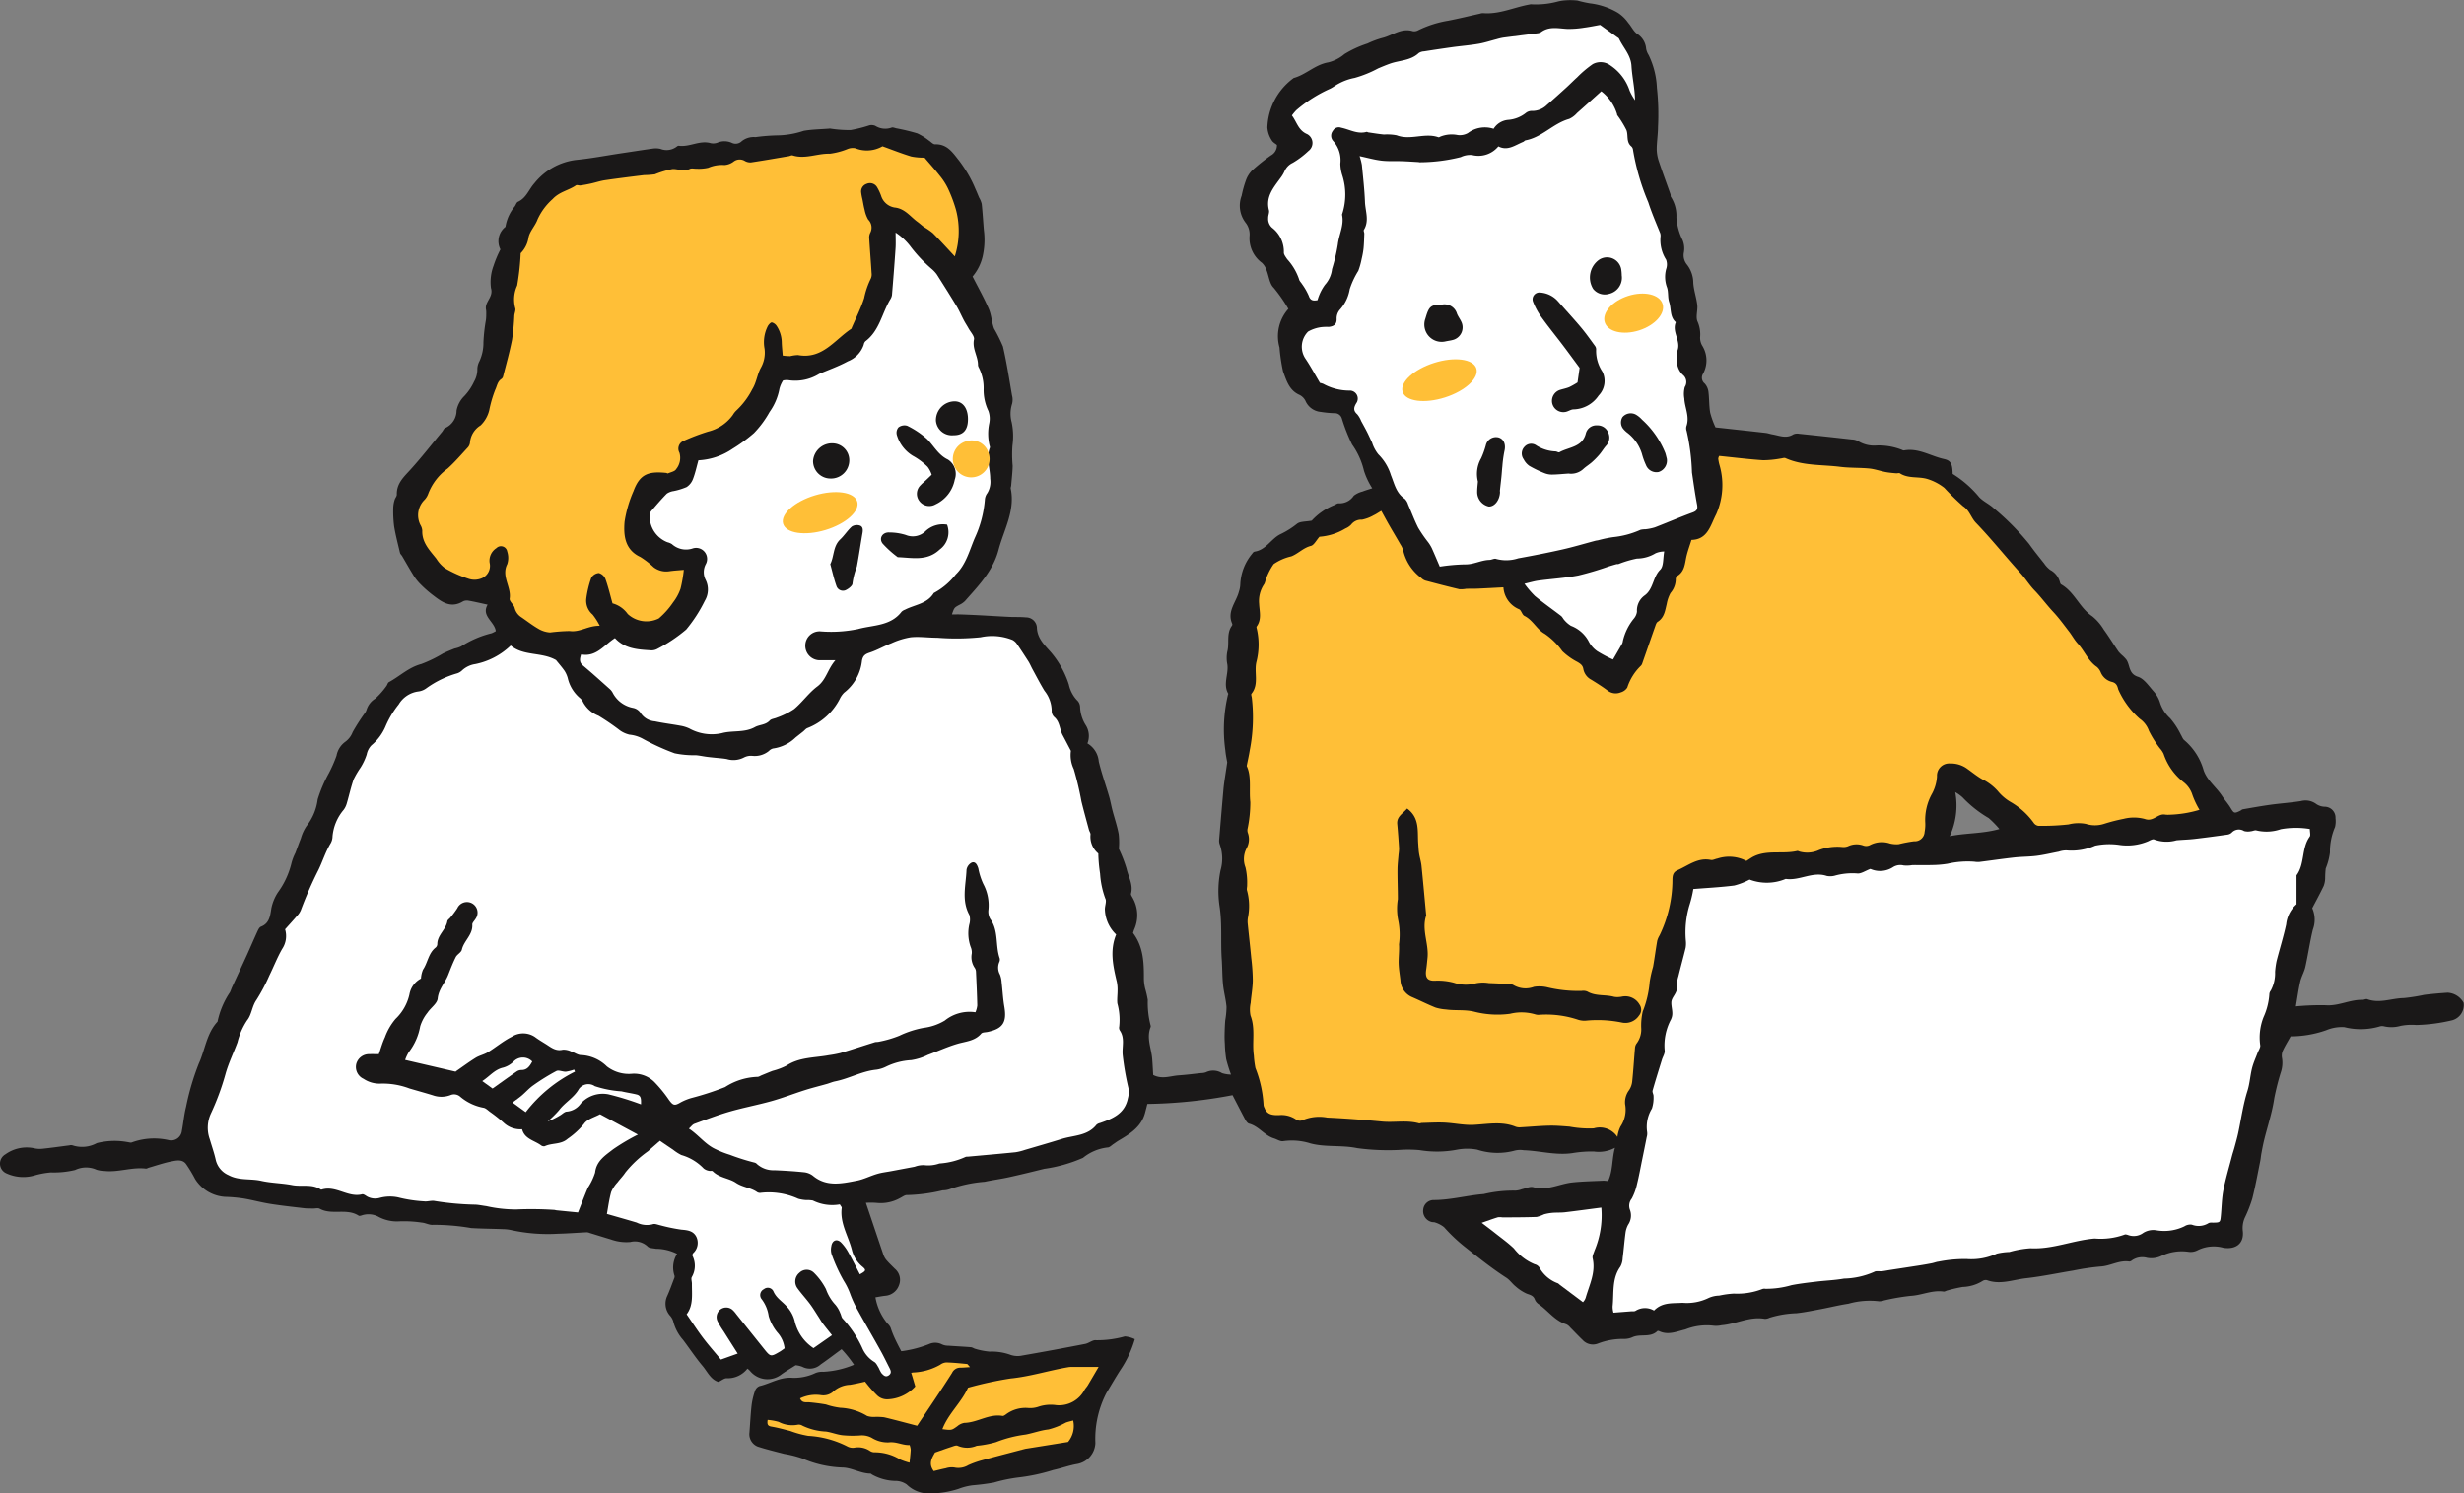 <svg xmlns="http://www.w3.org/2000/svg" xmlns:xlink="http://www.w3.org/1999/xlink" width="259" height="156.997" viewBox="0 0 259 156.997"><rect x="0" y="0" width="259" height="156.997" fill="#808080" stroke="none"/><defs><clipPath id="a"><rect width="259" height="156.996" fill="none"/></clipPath></defs><g clip-path="url(#a)"><path d="M240,356.1a11.532,11.532,0,0,1-1.559,3.3c-.5.783-.96,1.589-1.441,2.383a10.474,10.474,0,0,0-1.145,5.238,2.329,2.329,0,0,1-1.929,2.2c-.845.148-1.661.451-2.5.631a19.725,19.725,0,0,1-3.726.791,16.634,16.634,0,0,0-2.505.524c-.744.136-1.5.229-2.251.292a6.4,6.4,0,0,0-1.472.374,9.775,9.775,0,0,1-2.916.482,3.327,3.327,0,0,1-2.539-.949,2.083,2.083,0,0,0-1.258-.369,5.252,5.252,0,0,1-2.372-.663c-.06-.036-.118-.1-.176-.105-1.008-.009-1.912-.592-2.87-.638a11.462,11.462,0,0,1-4.3-.958,11.626,11.626,0,0,0-1.891-.478c-.93-.242-1.866-.468-2.781-.763a1.4,1.4,0,0,1-.873-1.494c.072-.958.117-1.918.225-2.871a7.162,7.162,0,0,1,.359-1.5.836.836,0,0,1,.475-.5c1.1-.259,2.059-.9,3.273-.878a5.213,5.213,0,0,0,2.618-.5,1.872,1.872,0,0,1,.8-.123,9.509,9.509,0,0,0,3.4-.812,7.051,7.051,0,0,1,.982-.264,6.633,6.633,0,0,0,1.082-.28,7.8,7.8,0,0,1,2.848-.819,12.056,12.056,0,0,0,2.788-.727,1.576,1.576,0,0,1,1.393.025,1.576,1.576,0,0,0,.672.135c.787.059,1.575.093,2.361.158.163.014.315.139.48.177a7.342,7.342,0,0,0,1.491.287,5.721,5.721,0,0,1,2.227.352,2.282,2.282,0,0,0,1.2.058q3.311-.574,6.61-1.219c.4-.077.8-.445,1.159-.389a10.691,10.691,0,0,0,3.016-.4,3.045,3.045,0,0,1,1.04.287" transform="translate(-120.716 -215.315)" fill="#1a1818"/><path d="M253.558,366.114a38.251,38.251,0,0,1,4.471-.971c2.066-.206,4.028-.841,6.055-1.185a1.853,1.853,0,0,1,.31-.027c.952,0,1.9,0,2.89,0-.351.6-.734,1.261-1.126,1.917-.1.175-.254.323-.356.5a3.025,3.025,0,0,1-2.965,1.6,4.071,4.071,0,0,0-1.825.148,2.665,2.665,0,0,1-1.123.152,3.431,3.431,0,0,0-2.334.662c-.109.08-.259.189-.37.169-1.427-.246-2.634.7-4.011.731a1.493,1.493,0,0,0-.729.344c-.608.434-.6.445-1.581.316.621-1.627,1.981-2.776,2.695-4.354" transform="translate(-151.807 -220.229)" fill="#ffbf37"/><path d="M225.3,369.393c-1.164-.3-2.312-.617-3.471-.89a6.131,6.131,0,0,0-1.015-.039,2.151,2.151,0,0,1-.772-.1,5.965,5.965,0,0,0-2.828-.862,7.5,7.5,0,0,1-1.506-.346c-.567-.1-1.143-.173-1.718-.226-.363-.033-.777.114-1-.415a3.807,3.807,0,0,1,2.163-.344,1.573,1.573,0,0,0,1.253-.307,2.8,2.8,0,0,1,1.845-.778,26.056,26.056,0,0,0,2.976-.71c1.195-.276,2.428-.383,3.641-.584a6.208,6.208,0,0,0,2.85-.813,1.174,1.174,0,0,1,.663-.242c.72.02,1.438.094,2.156.164.073.007.135.133.32.327-.424.026-.72.057-1.016.058a.946.946,0,0,0-.877.556c-1.166,1.844-2.4,3.646-3.665,5.548" transform="translate(-128.893 -219.508)" fill="#ffbf37"/><path d="M262.763,378.191a2.62,2.62,0,0,1-.538,2.255l-4.252.682c-.1.017-.206.028-.306.055-1.556.409-3.113.812-4.665,1.237a10.021,10.021,0,0,0-1.248.459,2.032,2.032,0,0,1-1.482.25,2.046,2.046,0,0,0-.909.086c-.433.083-.86.2-1.256.292-.6-.8-.161-1.417.131-1.948.62-.216,1.158-.413,1.7-.588.224-.072.529-.212.685-.124a2.537,2.537,0,0,0,2,0,10.936,10.936,0,0,0,2.018-.381,13.127,13.127,0,0,1,3.134-.8c.8-.154,1.567-.445,2.4-.538a7.656,7.656,0,0,0,1.806-.714c.229-.091.475-.139.775-.223" transform="translate(-149.959 -228.859)" fill="#ffbf37"/><path d="M204.3,378.026a6.014,6.014,0,0,1,1.163.208,3.07,3.07,0,0,0,2.006.3.707.707,0,0,1,.493.1,6.349,6.349,0,0,0,2.488.619c.574.088,1.128.315,1.7.383a10.885,10.885,0,0,0,1.851.027,2.164,2.164,0,0,1,1.264.259,3.166,3.166,0,0,0,1.766.469c.811-.1,1.454.318,2.2.278a2.1,2.1,0,0,1,.115.489c-.022.408-.071.815-.124,1.367a6.52,6.52,0,0,1-.985-.333,5.12,5.12,0,0,0-2.655-.759.874.874,0,0,1-.491-.123,2.214,2.214,0,0,0-1.675-.361,1.2,1.2,0,0,1-.7-.115,10.292,10.292,0,0,0-4.141-1.128,10.305,10.305,0,0,1-1.885-.51c-.661-.173-1.324-.352-2-.468-.374-.064-.456-.237-.386-.7" transform="translate(-123.615 -228.759)" fill="#ffbf37"/><path d="M258.957,105.412a2.046,2.046,0,0,0-1.675-1.053c-.821.055-1.642.124-2.458.227a19.467,19.467,0,0,1-2.14.338c-1.283.017-2.549.6-3.85.119-.141-.052-.338.07-.507.066-1.316-.033-2.512.668-3.857.568a27.179,27.179,0,0,0-3.145.118c.159-.92.27-1.767.461-2.6.122-.53.42-1.02.538-1.55.289-1.3.475-2.628.791-3.923a2.972,2.972,0,0,0-.067-2.248c.427-.819.838-1.567,1.205-2.336a2.46,2.46,0,0,0,.156-.807,9.025,9.025,0,0,1,.058-1.034,6.478,6.478,0,0,0,.443-1.673,6.6,6.6,0,0,1,.535-2.686,2.637,2.637,0,0,0,.048-.929,1.141,1.141,0,0,0-1.153-1.2,1.7,1.7,0,0,1-.832-.259,1.9,1.9,0,0,0-1.656-.334c-1.053.168-2.122.238-3.179.383-.977.135-1.949.312-2.921.48-.1.017-.177.107-.269.153-.634.309-.663.279-1.034-.33-.265-.435-.613-.819-.892-1.247-.6-.915-1.536-1.586-1.917-2.654a6.448,6.448,0,0,0-2.03-3.18c-.177-.135-.252-.4-.379-.6a8.05,8.05,0,0,0-1.124-1.716,3.689,3.689,0,0,1-1.076-1.7,3.208,3.208,0,0,0-.668-1.14c-.5-.561-.991-1.316-1.635-1.521-1.036-.329-.8-1.265-1.251-1.84a4.26,4.26,0,0,0-.359-.373,3.482,3.482,0,0,1-.436-.438c-.521-.764-1-1.554-1.543-2.3a5.326,5.326,0,0,0-1.206-1.4c-1.344-.891-1.865-2.557-3.28-3.358-.073-.042-.11-.175-.135-.272a2.061,2.061,0,0,0-1.016-1.254,2.829,2.829,0,0,1-.632-.673c-.533-.674-1.078-1.339-1.573-2.041a27,27,0,0,0-3.709-3.75c-.462-.442-1.092-.713-1.535-1.169a11.457,11.457,0,0,0-2.8-2.455c-.032-1.047-.174-1.4-.91-1.564-1.4-.305-2.674-1.183-4.2-.907a.336.336,0,0,1-.2-.05,6.631,6.631,0,0,0-2.717-.466,3.175,3.175,0,0,1-1.883-.443,1.4,1.4,0,0,0-.688-.191q-2.773-.314-5.548-.6a1.032,1.032,0,0,0-.607.065c-.743.472-1.467.126-2.2,0-.237-.04-.467-.127-.7-.154-1.744-.2-3.489-.386-5.276-.582a9.027,9.027,0,0,1-.559-1.544c-.128-.738-.092-1.5-.19-2.25a1.6,1.6,0,0,0-.392-.821.781.781,0,0,1-.165-1.028,2.924,2.924,0,0,0-.1-2.963,1.66,1.66,0,0,1-.212-.871,3.327,3.327,0,0,0-.29-1.691c-.18-.5.056-1.136-.009-1.7-.09-.781-.368-1.545-.419-2.325a3.124,3.124,0,0,0-.663-1.917,1.538,1.538,0,0,1-.33-1.253,2.338,2.338,0,0,0-.125-1.314,6.4,6.4,0,0,1-.655-2.379,3.718,3.718,0,0,0-.567-2.159c-.058-.068-.025-.2-.06-.3-.4-1.135-.822-2.263-1.2-3.4a4.22,4.22,0,0,1-.244-1.3c0-.789.133-1.577.136-2.366a25.368,25.368,0,0,0-.116-4.108,8.729,8.729,0,0,0-.871-3.461,1.812,1.812,0,0,1-.263-.673,2.024,2.024,0,0,0-.92-1.531c-.4-.267-.624-.8-.962-1.179a3.957,3.957,0,0,0-1.1-1.063,7.525,7.525,0,0,0-2.931-.983,12.566,12.566,0,0,1-1.3-.291,6.636,6.636,0,0,0-1.221-.026,4.579,4.579,0,0,0-.906.143A8.79,8.79,0,0,1,160.9.448a.454.454,0,0,0-.1.021c-1.647.285-3.2,1.061-4.931.909a1.057,1.057,0,0,0-.306.057c-1.114.248-2.223.521-3.342.738a11.325,11.325,0,0,0-3.125.992.873.873,0,0,1-.582.114c-1.224-.384-2.166.472-3.243.718a9.461,9.461,0,0,0-1.53.576,11.261,11.261,0,0,0-2.415,1.108,4.165,4.165,0,0,1-1.714.878c-1.367.232-2.328,1.28-3.615,1.637a.312.312,0,0,0-.085.059,6.7,6.7,0,0,0-2.694,5.149,2.813,2.813,0,0,0,.453,1.332c.115.226.4.366.553.5a1.2,1.2,0,0,1-.633,1.1,19.463,19.463,0,0,0-2,1.6,2.839,2.839,0,0,0-.64,1.052,11.313,11.313,0,0,0-.439,1.589,2.936,2.936,0,0,0,.426,2.843,2,2,0,0,1,.413,1.332,3.205,3.205,0,0,0,1.3,2.882,1.893,1.893,0,0,1,.466.738c.263.634.32,1.461.769,1.884a16.445,16.445,0,0,1,1.54,2.214,4.32,4.32,0,0,0-.932,4.056,18.424,18.424,0,0,0,.37,2.511c.349.932.634,1.994,1.722,2.47a1.4,1.4,0,0,1,.633.623,1.926,1.926,0,0,0,1.6,1.169,11.309,11.309,0,0,0,1.43.139.776.776,0,0,1,.794.541,18.565,18.565,0,0,0,1.08,2.747,7.865,7.865,0,0,1,1.248,2.762,7.782,7.782,0,0,0,.87,1.842c-.385.127-.71.218-1.022.342a2.48,2.48,0,0,0-.916.439,1.772,1.772,0,0,1-1.563.8c-.151-.018-.323.109-.48.183a6.451,6.451,0,0,0-2.379,1.639c-.635.121-1.215.069-1.546.331a8.835,8.835,0,0,1-1.719,1.082c-1,.474-1.527,1.665-2.738,1.842a.416.416,0,0,0-.236.194,5.4,5.4,0,0,0-1.269,3.2,2.723,2.723,0,0,1-.138.786c-.277,1.129-1.3,2.1-.708,3.414a.241.241,0,0,1-.039.2c-.6.823-.243,1.818-.479,2.712a3.389,3.389,0,0,0,0,1.341c.158,1.03-.486,2.082.1,3.095.011.019-.022.063-.032.1a15.763,15.763,0,0,0-.278,5.844c.043.5.153,1,.2,1.27-.116.772-.2,1.335-.285,1.9-.044.307-.086.616-.113.925q-.232,2.651-.451,5.3a1.152,1.152,0,0,0,.064.513,4.4,4.4,0,0,1,.081,2.705,10.816,10.816,0,0,0-.105,3.784c.291,1.862.1,3.717.231,5.569.062.888.047,1.782.135,2.667.079.785.3,1.557.367,2.343a8.856,8.856,0,0,1-.135,1.422c-.037.473-.056.948-.067,1.423-.007.34,0,.682.025,1.022a13.026,13.026,0,0,0,.143,1.622,15.382,15.382,0,0,0,.506,1.625,3.245,3.245,0,0,1-.947-.152,1.754,1.754,0,0,0-1.686-.091,1.576,1.576,0,0,1-.5.086c-.786.084-1.571.187-2.359.24-.876.059-1.758.447-2.686-.041-.034-.547-.059-1.129-.107-1.71-.09-1.1-.622-2.186-.167-3.319a.311.311,0,0,0-.006-.205,9.459,9.459,0,0,1-.29-2.656,11.032,11.032,0,0,0-.279-1.209,4.937,4.937,0,0,1-.13-.978c.009-1.7-.033-3.38-1.141-4.849.037-.111.07-.244.124-.368a3.687,3.687,0,0,0-.2-3.388c-.064-.118-.168-.271-.139-.376.257-.948-.274-1.76-.462-2.622a14.4,14.4,0,0,0-.81-2.087,8.1,8.1,0,0,0-.019-1.549c-.151-.837-.435-1.65-.651-2.477-.13-.5-.218-1.012-.362-1.508-.356-1.22-.787-2.421-1.083-3.655a2.439,2.439,0,0,0-1.191-1.9,2.114,2.114,0,0,0-.164-1.894,3.833,3.833,0,0,1-.607-1.943,1.03,1.03,0,0,0-.347-.726,3.5,3.5,0,0,1-.836-1.628,9.855,9.855,0,0,0-1.826-3.322c-.653-.767-1.511-1.489-1.532-2.7a1.143,1.143,0,0,0-1.141-1.033c-.584-.058-1.176-.027-1.763-.055-1.054-.05-2.107-.118-3.16-.173q-.974-.05-1.948-.084c-.3-.01-.607,0-.92,0,.244-.717.248-.711.768-1a2.143,2.143,0,0,0,.6-.406c1.428-1.624,2.943-3.151,3.533-5.377.564-2.129,1.767-4.112,1.28-6.448-.02-.095.038-.2.047-.306.057-.69.141-1.379.158-2.07a12.963,12.963,0,0,1-.024-2.131,7.166,7.166,0,0,0-.076-2.45,3.425,3.425,0,0,1,.032-1.929,1.732,1.732,0,0,0,0-.909c-.3-1.719-.56-3.447-.955-5.143a16.994,16.994,0,0,0-.934-1.879c-.251-.665-.271-1.422-.552-2.069-.5-1.161-1.129-2.27-1.706-3.406a5.046,5.046,0,0,0,1.119-2.412,7.888,7.888,0,0,0,.068-2.462c-.078-.92-.13-1.842-.227-2.759a2.6,2.6,0,0,0-.274-.667c-.132-.312-.257-.628-.4-.937a12.724,12.724,0,0,0-.575-1.205,14.36,14.36,0,0,0-1.123-1.737c-.655-.819-1.241-1.767-2.524-1.72-.218.008-.446-.267-.671-.41a6.157,6.157,0,0,0-1.21-.745,21.374,21.374,0,0,0-2.2-.529c-.167-.038-.37-.131-.5-.074A1.955,1.955,0,0,1,92,13.222a1.016,1.016,0,0,0-.609-.052,14.048,14.048,0,0,1-1.98.5,13.315,13.315,0,0,1-2.161-.16.659.659,0,0,0-.1.008c-.892.071-1.8.078-2.674.232a9.015,9.015,0,0,1-2.7.478,20.018,20.018,0,0,0-2.364.184,2.021,2.021,0,0,0-1.445.428.916.916,0,0,1-1.062.166A1.888,1.888,0,0,0,75.4,15a1.24,1.24,0,0,1-.706.045c-1.152-.329-2.205.432-3.337.277a.272.272,0,0,0-.193.068,1.759,1.759,0,0,1-1.75.258,2.245,2.245,0,0,0-.825-.025c-1.122.155-2.241.335-3.361.5-1.568.237-3.129.538-4.7.691a6.653,6.653,0,0,0-4.365,2.46c-.573.64-.84,1.542-1.718,1.937-.159.071-.224.337-.347.5a4.45,4.45,0,0,0-.967,2.134,1.906,1.906,0,0,0-.53,2.374,11.667,11.667,0,0,0-.732,1.747,4.873,4.873,0,0,0-.262,2.313c.29.954-.662,1.435-.526,2.235a1.7,1.7,0,0,1,.03.309c0,.272,0,.545-.034.815a17.935,17.935,0,0,0-.262,2.341,4.618,4.618,0,0,1-.422,2,1.814,1.814,0,0,0-.217.788,2.571,2.571,0,0,1-.345,1.352,5.669,5.669,0,0,1-1.02,1.512,2.882,2.882,0,0,0-.821,1.528A2.014,2.014,0,0,1,46.783,45c-.138.065-.207.27-.317.4-1.1,1.323-2.153,2.681-3.306,3.952-.707.779-1.48,1.463-1.45,2.635.005.187-.177.372-.23.569a3.118,3.118,0,0,0-.143.808,12.627,12.627,0,0,0,.09,1.958c.153.942.4,1.87.619,2.8.03.125.156.225.226.344.383.65.752,1.309,1.149,1.95a5.071,5.071,0,0,0,.674.892,12.463,12.463,0,0,0,1.3,1.173c.968.739,1.935,1.547,3.271.736a.935.935,0,0,1,.6-.071c.627.111,1.246.259,1.99.42-.7,1.193.731,1.77.858,2.782a3.5,3.5,0,0,1-.426.219,10.549,10.549,0,0,0-3.22,1.386,2.875,2.875,0,0,1-.684.224c-.408.161-.817.325-1.212.516a13.683,13.683,0,0,1-2.3,1.116c-1.316.348-2.255,1.284-3.393,1.9-.13.07-.165.3-.274.429a8.161,8.161,0,0,1-1.151,1.3,2.1,2.1,0,0,0-.926,1.188,1.505,1.505,0,0,1-.247.434,20.225,20.225,0,0,0-1.21,1.9,2.235,2.235,0,0,1-.79,1.03,2.316,2.316,0,0,0-.907,1.454,14.2,14.2,0,0,1-.817,1.859,14.425,14.425,0,0,0-1.165,2.733,5.681,5.681,0,0,1-1.167,2.8,4.451,4.451,0,0,0-.6,1.3c-.206.507-.385,1.025-.58,1.537a5.23,5.23,0,0,0-.405,1.057,8.661,8.661,0,0,1-1.42,3.073,4.786,4.786,0,0,0-.695,1.681c-.122.751-.186,1.585-1.1,1.936-.162.062-.279.306-.364.49-.361.783-.7,1.577-1.053,2.362-.527,1.159-1.067,2.312-1.6,3.468-.086.188-.148.387-.239.573a8.688,8.688,0,0,0-1.305,3.089c-1.158,1.24-1.3,2.947-1.969,4.41a26.512,26.512,0,0,0-1.339,4.547c-.21.822-.28,1.681-.44,2.517a1.128,1.128,0,0,1-1.4.975,6.841,6.841,0,0,0-3.853.243c-.137.056-.33-.022-.5-.039a7.525,7.525,0,0,0-3.181.115,3.221,3.221,0,0,1-2.578.228.613.613,0,0,0-.308.009c-.949.121-1.9.259-2.849.358a2.627,2.627,0,0,1-.922-.069,3.833,3.833,0,0,0-2.96.655,1.117,1.117,0,0,0,.139,2.011,4.22,4.22,0,0,0,2.942.2,8.749,8.749,0,0,1,1.71-.311,9.547,9.547,0,0,0,2.533-.255,2.684,2.684,0,0,1,2.268-.027,2.952,2.952,0,0,0,.818.128c1.467.162,2.892-.43,4.362-.246.092.012.194-.066.293-.095.791-.227,1.572-.5,2.375-.661.519-.1,1.147-.252,1.544.263a14.56,14.56,0,0,1,.959,1.59,4.011,4.011,0,0,0,3.129,1.872,15.794,15.794,0,0,1,1.942.17c.948.158,1.88.418,2.83.569,1.18.188,2.37.314,3.558.455.306.036.619.027.929.034.238.006.524-.081.707.02,1.283.706,2.827-.085,4.093.73.124.08.392-.07.6-.1a2.23,2.23,0,0,1,1.4.172,4.159,4.159,0,0,0,2.075.534,12.522,12.522,0,0,1,2.554.121c.406.031.817.28,1.2.236a23.017,23.017,0,0,1,4.011.341c1.125.066,2.254.069,3.38.114a4.417,4.417,0,0,1,.9.115,17.964,17.964,0,0,0,4.808.367c1.019-.023,2.037-.105,3.055-.154a.933.933,0,0,1,.3.071c.749.229,1.5.464,2.247.688a4.783,4.783,0,0,0,2.029.262,1.957,1.957,0,0,1,1.826.476c.175.188.574.175.873.239a4.964,4.964,0,0,1,2.219.534,2.667,2.667,0,0,0-.273,2.291.459.459,0,0,1-.04.3c-.233.611-.451,1.229-.719,1.824a1.9,1.9,0,0,0,.255,2.044,1.637,1.637,0,0,1,.36.592,4.684,4.684,0,0,0,1.049,2c.683.907,1.311,1.859,2.041,2.727.515.612.855,1.435,1.671,1.683.338-.155.63-.413.892-.386a2.629,2.629,0,0,0,2.157-1.013,2.054,2.054,0,0,1,.263.233,2.374,2.374,0,0,0,3.333.357c.474-.337.98-.631,1.471-.944a2.548,2.548,0,0,1,.7.163,1.7,1.7,0,0,0,1.935-.25c.709-.486,1.39-1.012,2.194-1.6a12.916,12.916,0,0,1,1.493,1.918,13.1,13.1,0,0,0,2.253,2.946,1.5,1.5,0,0,0,1.1.406,4.15,4.15,0,0,0,2.9-1.351c-.137-.464-.257-.892-.391-1.316-.539-1.707-1.665-3.148-2.2-4.857a1.257,1.257,0,0,0-.305-.414,5.872,5.872,0,0,1-1.292-2.784c.368-.06.689-.125,1.014-.162a1.667,1.667,0,0,0,1.473-1.141,1.517,1.517,0,0,0-.447-1.7c-.317-.319-.647-.629-.934-.973a1.97,1.97,0,0,1-.31-.628c-.594-1.745-1.178-3.494-1.8-5.33a7.733,7.733,0,0,1,1.177.01,4.128,4.128,0,0,0,2.4-.505c.25-.116.512-.34.751-.319a17.743,17.743,0,0,0,3.746-.5,2.18,2.18,0,0,0,.709-.114,14.28,14.28,0,0,1,3.706-.788c.84-.182,1.7-.291,2.536-.476,1.245-.274,2.483-.578,3.72-.885a15.362,15.362,0,0,0,4.076-1.155,4.99,4.99,0,0,1,2.6-1.09c.2,0,.409-.232.61-.363.172-.111.334-.24.51-.344,1.2-.713,2.4-1.431,2.8-2.916.086-.321.167-.642.247-.952a51.076,51.076,0,0,0,8.952-.923c.482.931.9,1.749,1.331,2.556.094.175.247.4.414.441,1.02.271,1.613,1.243,2.606,1.546.327.1.673.344.971.293a6.422,6.422,0,0,1,2.863.235c1.586.427,3.277.154,4.926.5a24.422,24.422,0,0,0,4.415.188,13.229,13.229,0,0,1,2.132.02,11.233,11.233,0,0,0,4.013-.061,5.75,5.75,0,0,1,2.035.009,6.939,6.939,0,0,0,3.986.094,2.367,2.367,0,0,1,.907-.032c1.716.06,3.4.562,5.145.3a12.235,12.235,0,0,1,2.244-.165,3.6,3.6,0,0,0,2.211-.392c-.333,1.172-.2,2.408-.724,3.5a4.358,4.358,0,0,0-.5-.042c-1.087.054-2.177.07-3.258.185-1.365.146-2.644.9-4.1.5-.359-.1-.807.134-1.213.218a2.169,2.169,0,0,1-.7.145,13.5,13.5,0,0,0-3.3.36c-1.737.139-3.447.618-5.213.629a1.105,1.105,0,0,0-1.146.989,1.179,1.179,0,0,0,.909,1.323c.1.026.218,0,.307.037a2.9,2.9,0,0,1,.969.5,17.5,17.5,0,0,0,2.084,1.989c1.457,1.155,2.9,2.32,4.466,3.328.362.233.618.624.96.9a4.584,4.584,0,0,0,1.178.772c.371.138.707.2.861.629a1.071,1.071,0,0,0,.392.473c.99.684,1.7,1.748,2.918,2.126a1.156,1.156,0,0,1,.4.324c.439.438.862.894,1.311,1.322a1.458,1.458,0,0,0,1.62.371,7.282,7.282,0,0,1,2.723-.481,2.123,2.123,0,0,0,.9-.184c.836-.383,1.882.092,2.624-.652.029-.029.138,0,.2.028.943.443,1.847.016,2.729-.191a6.067,6.067,0,0,1,3-.386,2.68,2.68,0,0,0,.823-.056c1.521-.121,2.935-.953,4.52-.672a1.021,1.021,0,0,0,.5-.114,10.652,10.652,0,0,1,2.838-.475c.853-.094,1.7-.27,2.542-.429.975-.184,1.941-.426,2.921-.573a8.219,8.219,0,0,1,3.222-.256,1.387,1.387,0,0,0,.507-.085,22.811,22.811,0,0,1,2.811-.484c1.17-.063,2.264-.629,3.459-.454.123.018.261-.082.395-.114a15.537,15.537,0,0,1,1.618-.369,4.205,4.205,0,0,0,2.063-.614.614.614,0,0,1,.484-.1c1.389.511,2.732-.046,4.08-.2,1.675-.186,3.332-.539,5-.812a25.509,25.509,0,0,1,2.853-.421c1.039-.05,1.961-.688,3.028-.524a.464.464,0,0,0,.282-.121,1.912,1.912,0,0,1,1.587-.269,2.439,2.439,0,0,0,1.506-.2,4.961,4.961,0,0,1,2.815-.44,1.563,1.563,0,0,0,.992-.159,3.805,3.805,0,0,1,2.729-.255c1.287.194,2.161-.452,2.024-1.742a2.686,2.686,0,0,1,.2-1.4,14.064,14.064,0,0,0,.793-2.019c.33-1.3.566-2.622.834-3.937.055-.271.073-.549.124-.821.088-.468.174-.938.288-1.4.362-1.469.852-2.918,1.066-4.407a26.5,26.5,0,0,1,.676-2.68,3.169,3.169,0,0,0,.145-1.512,1.325,1.325,0,0,1,.067-.78c.235-.518.541-1,.833-1.53a11.37,11.37,0,0,0,3.737-.644,4.239,4.239,0,0,1,1.908-.324,7.08,7.08,0,0,0,3.668-.06.873.873,0,0,1,.51-.026,3.5,3.5,0,0,0,1.738-.049,6.058,6.058,0,0,1,1.65-.091,18.07,18.07,0,0,0,3.776-.5,1.656,1.656,0,0,0,1.2-1.818M204.946,87.9a7.713,7.713,0,0,0,.579-4.624,3.953,3.953,0,0,1,.771.554A12.341,12.341,0,0,0,209.038,86a10.041,10.041,0,0,1,1.127,1.153c-1.795.5-3.481.4-5.219.751" transform="translate(0 0)" fill="#1a1818"/><path d="M81.387,215.172l-5.335-1.238a4.6,4.6,0,0,1,.383-.817,6.222,6.222,0,0,0,1.2-2.71,4.275,4.275,0,0,1,.766-1.439c.343-.515,1.018-.961,1.072-1.485.1-.994.772-1.641,1.1-2.475.251-.634.494-1.275.8-1.882.15-.295.574-.488.64-.78.214-.945,1.166-1.568,1.1-2.634-.013-.2.225-.407.345-.612a1.115,1.115,0,1,0-1.921-1.112,10.236,10.236,0,0,1-.718.965c-.105.136-.3.248-.327.392-.146.9-1.064,1.46-1.059,2.426a.505.505,0,0,1-.176.35c-.76.592-.824,1.58-1.325,2.321a2.828,2.828,0,0,0-.214.937,2.326,2.326,0,0,0-1.213,1.666,5.081,5.081,0,0,1-1.453,2.568,6.269,6.269,0,0,0-1.127,1.95c-.261.553-.421,1.153-.638,1.763-.386,0-.691-.012-.994,0a1.388,1.388,0,0,0-1.38,1.041,1.367,1.367,0,0,0,.771,1.551,3,3,0,0,0,1.768.506,7.885,7.885,0,0,1,3.048.506c.828.245,1.661.472,2.486.727a2.664,2.664,0,0,0,1.832-.026.974.974,0,0,1,1.04.18,5.261,5.261,0,0,0,2.405,1.144c.243.027.473.261.69.425a16.288,16.288,0,0,1,1.455,1.151,2.556,2.556,0,0,0,1.94.689c.265,1.033,1.281,1.167,1.985,1.685a.491.491,0,0,0,.39.1c.769-.368,1.7-.151,2.415-.785a8.325,8.325,0,0,0,1.713-1.565c.338-.511,1.149-.711,1.687-1.014l3.982,2.141a21.943,21.943,0,0,0-2.6,1.54c-.812.638-1.761,1.206-1.9,2.457a6.385,6.385,0,0,1-.747,1.569c-.35.813-.66,1.643-1.047,2.618-.638-.062-1.444-.141-2.249-.222-.1-.01-.2-.049-.307-.051a36.362,36.362,0,0,0-3.923-.041,14.252,14.252,0,0,1-3.151-.349c-.375-.048-.747-.129-1.123-.155a29.966,29.966,0,0,1-4.3-.385c-.353-.077-.751.082-1.117.037a14.3,14.3,0,0,1-2.739-.417,4.159,4.159,0,0,0-1.94.054,1.759,1.759,0,0,1-1.289-.131c-.179-.1-.4-.287-.556-.248-1.481.376-2.752-.953-4.232-.5-.032.01-.079.021-.1.006-.929-.632-2.015-.279-3.016-.474-1.075-.209-2.193-.207-3.26-.447-1.137-.255-2.348-.007-3.436-.6a2.329,2.329,0,0,1-1.341-1.592c-.163-.736-.418-1.453-.63-2.178a3.567,3.567,0,0,1,.1-2.668,26.793,26.793,0,0,0,1.542-4.155c.322-1.172.853-2.242,1.269-3.365a7.39,7.39,0,0,1,1.019-2.323c.48-.591.5-1.463.978-2.14a18.748,18.748,0,0,0,1.352-2.553c.457-.928.83-1.9,1.343-2.794a2.441,2.441,0,0,0,.315-2.074c.433-.484.852-.941,1.255-1.41a2.02,2.02,0,0,0,.4-.6,41.292,41.292,0,0,1,1.855-4.24c.445-.918.746-1.914,1.286-2.8a1.5,1.5,0,0,0,.19-.7,4.982,4.982,0,0,1,1.168-2.808,2.063,2.063,0,0,0,.321-.643c.252-.854.439-1.73.733-2.568a9.32,9.32,0,0,1,.727-1.234,6.132,6.132,0,0,0,.643-1.374,1.9,1.9,0,0,1,.5-.966,5.27,5.27,0,0,0,1.506-2.052,9.817,9.817,0,0,1,1.356-2.245,2.83,2.83,0,0,1,2.071-1.365,1.779,1.779,0,0,0,.857-.351,10.382,10.382,0,0,1,3.236-1.559,1.367,1.367,0,0,0,.523-.327,2.612,2.612,0,0,1,1.37-.641,7.5,7.5,0,0,0,3.72-1.951c1.362,1.138,3.249.665,4.762,1.532.279.347.614.726.9,1.136a2.826,2.826,0,0,1,.33.745,3.891,3.891,0,0,0,1.262,2.09,1.318,1.318,0,0,1,.37.484,3.144,3.144,0,0,0,1.6,1.394,24.832,24.832,0,0,1,2.1,1.422,2.83,2.83,0,0,0,1.165.57,3.663,3.663,0,0,1,1.446.458,24.165,24.165,0,0,0,3.3,1.5,9.961,9.961,0,0,0,2.234.2c.369.034.734.112,1.1.163.272.038.546.063.819.093.44.048.884.07,1.319.149a2.413,2.413,0,0,0,1.81-.166,1.591,1.591,0,0,1,.875-.171,2.356,2.356,0,0,0,1.745-.513.914.914,0,0,1,.442-.262,4.2,4.2,0,0,0,2.362-1.153l.8-.633c.156-.125.293-.314.47-.368a6.419,6.419,0,0,0,3.368-3.044,2.36,2.36,0,0,1,.466-.669,4.894,4.894,0,0,0,1.875-3.352c.1-.552.353-.707.833-.867.777-.259,1.5-.68,2.263-.978a7.987,7.987,0,0,1,2.037-.628c.918-.09,1.857.052,2.787.051a25.294,25.294,0,0,0,4.55-.05,5.738,5.738,0,0,1,3.352.282,1.3,1.3,0,0,1,.489.456c.41.591.8,1.2,1.186,1.8.164.261.281.552.429.824.413.756.808,1.525,1.256,2.26a3.421,3.421,0,0,1,.76,2.094.884.884,0,0,0,.258.658c.615.513.569,1.31.906,1.936.252.468.495.941.857,1.631a3.372,3.372,0,0,0,.3,1.911,32.581,32.581,0,0,1,.807,3.4c.244,1.005.524,2,.792,3,.045.165.176.329.162.483a2.3,2.3,0,0,0,.819,2,15.963,15.963,0,0,0,.187,2.111,9.189,9.189,0,0,0,.551,2.622c.167.3-.078.806-.043,1.21a3.791,3.791,0,0,0,1.18,2.571c-.7,1.712-.312,3.357.078,5.006a4.013,4.013,0,0,1,.07.894c0,.447-.065.9-.021,1.339a6.535,6.535,0,0,1,.195,2.449.548.548,0,0,0,.065.4c.559.814.216,1.717.3,2.577a29.12,29.12,0,0,0,.6,3.46,2.414,2.414,0,0,1-.051,1.087c-.327,1.629-1.6,2.144-2.936,2.607a.811.811,0,0,0-.368.18c-.935,1.181-2.385,1.1-3.639,1.488-1.286.4-2.582.772-3.874,1.151a5.681,5.681,0,0,1-1,.25c-1.678.169-3.358.313-5.038.466a.529.529,0,0,0-.205.021,7.846,7.846,0,0,1-2.756.695,3.5,3.5,0,0,1-1.6.175,2.584,2.584,0,0,0-1,.166l-2.415.454c-.509.1-1.029.152-1.523.3-.725.212-1.416.576-2.152.715-1.575.3-3.181.672-4.611-.526a1.84,1.84,0,0,0-.951-.365c-1.027-.106-2.06-.169-3.092-.212a2.591,2.591,0,0,1-1.81-.629.557.557,0,0,0-.257-.169,22.845,22.845,0,0,1-2.627-.829,9.79,9.79,0,0,1-1.479-.584c-1.1-.5-1.777-1.483-2.815-2.162.234-.208.379-.428.578-.5,1.227-.451,2.45-.923,3.7-1.285,1.455-.42,2.951-.7,4.41-1.108,1.192-.335,2.351-.787,3.533-1.162.749-.237,1.515-.424,2.272-.639.3-.084.582-.213.882-.273,1.476-.293,2.81-1.078,4.329-1.228a3.291,3.291,0,0,0,.985-.3,6.867,6.867,0,0,1,2.666-.7,5.957,5.957,0,0,0,1.763-.554c1.032-.381,2.038-.845,3.09-1.158.889-.265,1.849-.291,2.521-1.081.123-.145.443-.125.674-.175,1.615-.344,2.037-1.02,1.754-2.673-.145-.845-.184-1.707-.284-2.559a2.654,2.654,0,0,0-.174-.8,1.492,1.492,0,0,1-.073-1.3.62.62,0,0,0,.046-.407c-.472-1.347-.083-2.9-1-4.147a1.591,1.591,0,0,1-.193-.875,4.744,4.744,0,0,0-.522-2.775,6.9,6.9,0,0,1-.534-1.661c-.109-.336-.284-.749-.687-.608a1.03,1.03,0,0,0-.552.76c-.06,1.587-.552,3.2.3,4.75a1.8,1.8,0,0,1-.011,1.007,4.3,4.3,0,0,0,.146,2.347,1.425,1.425,0,0,1,.117.7,2,2,0,0,0,.3,1.487.782.782,0,0,1,.141.384c.058,1.2.113,2.4.139,3.594a2.662,2.662,0,0,1-.194.708,4.149,4.149,0,0,0-3.224.873,5.653,5.653,0,0,1-2.232.767,10.15,10.15,0,0,0-2.545.828,11.488,11.488,0,0,1-2.165.631c-.132.036-.282.009-.412.05-1.211.378-2.417.776-3.633,1.142a11.622,11.622,0,0,1-1.2.224c-1.506.282-3.093.195-4.458,1.1a7.114,7.114,0,0,1-1.45.543c-.382.144-.757.306-1.136.458-.159.064-.325.187-.478.175a6.689,6.689,0,0,0-3.386,1.073,31.1,31.1,0,0,1-3.521,1.145,5.635,5.635,0,0,0-1.132.457c-.654.385-.8.352-1.247-.259a13.89,13.89,0,0,0-1.561-1.908,3.043,3.043,0,0,0-2.276-.838,3.763,3.763,0,0,1-2.689-.771,4.107,4.107,0,0,0-2.688-1.187c-.347.009-.7-.263-1.053-.378a1.841,1.841,0,0,0-.886-.191c-.752.19-1.246-.25-1.792-.592-.377-.236-.763-.462-1.118-.729a2.214,2.214,0,0,0-2.463-.033c-.884.44-1.656,1.1-2.5,1.62-.4.247-.9.344-1.3.594-.749.467-1.461,1-2.09,1.43" transform="translate(-33.468 -102.507)" fill="#fff"/><path d="M383.937,163.955a3.925,3.925,0,0,0-3.043-.254c-.238.038-.488.19-.7.146-1.367-.278-2.367.584-3.488,1.071-.44.191-.541.5-.548.99a13.436,13.436,0,0,1-1.352,5.868,2.218,2.218,0,0,0-.248.567c-.158.91-.274,1.827-.436,2.736a12.609,12.609,0,0,0-.356,1.585,10.641,10.641,0,0,1-.729,3.112,6.533,6.533,0,0,0-.156,1.837,2.444,2.444,0,0,1-.5,1.54.917.917,0,0,0-.161.485c-.1,1.161-.169,2.325-.29,3.484a2.031,2.031,0,0,1-.338.935,2.122,2.122,0,0,0-.411,1.458,3.176,3.176,0,0,1-.487,2.368,3.438,3.438,0,0,0-.32,1.082,2.218,2.218,0,0,0-2.491-.9,11.251,11.251,0,0,1-2.551-.183c-.72-.053-1.443-.12-2.163-.1-.994.022-1.987.119-2.98.173a1.223,1.223,0,0,1-.512-.06c-1.447-.587-2.918-.279-4.4-.2-1.022.054-2.056-.186-3.088-.235-.787-.038-1.578.016-2.368.034-.1,0-.215.07-.3.045-1.281-.359-2.592-.068-3.885-.19-1.917-.179-3.838-.334-5.762-.419a4.47,4.47,0,0,0-2.64.294.741.741,0,0,1-.65-.1,2.694,2.694,0,0,0-1.769-.452c-.618.014-1.268-.01-1.536-.753a.881.881,0,0,1-.1-.289,12.371,12.371,0,0,0-.856-3.907,9.9,9.9,0,0,1-.168-1.323c-.2-1.386.183-2.813-.346-4.189a3.228,3.228,0,0,1,.011-1.331c.065-.788.214-1.573.226-2.361a21.559,21.559,0,0,0-.162-2.361c-.117-1.229-.258-2.456-.381-3.685a2.6,2.6,0,0,1,.021-.516,6.169,6.169,0,0,0-.081-2.877c-.066-.178.019-.407.006-.611a7.007,7.007,0,0,0-.174-1.844,2.415,2.415,0,0,1,.109-1.985,1.948,1.948,0,0,0,.149-1.612.86.86,0,0,1-.049-.406,13.38,13.38,0,0,0,.3-2.852c-.145-1.321.148-2.7-.38-3.8.126-.644.243-1.138.319-1.638a17.983,17.983,0,0,0,.217-5.56c-.022-.136-.094-.327-.032-.4.826-1.02.237-2.262.529-3.389a7.353,7.353,0,0,0,.043-3.375c-.022-.1-.074-.239-.029-.3.552-.755.292-1.587.258-2.4a3.119,3.119,0,0,1,.531-2.048,1,1,0,0,0,.084-.189,6.391,6.391,0,0,1,.918-1.928,5.337,5.337,0,0,1,1.854-.811c.726-.285,1.261-.9,2.059-1.1.33-.084.556-.577.9-.961a6.087,6.087,0,0,0,2.73-.871,1.786,1.786,0,0,0,.595-.4,1.343,1.343,0,0,1,1.151-.524,4.089,4.089,0,0,0,1.23-.469c.238-.107.456-.263.791-.46.306.557.561,1.034.829,1.5.391.684.8,1.359,1.188,2.043a2.063,2.063,0,0,1,.293.653,5,5,0,0,0,1.885,2.852,1.13,1.13,0,0,0,.432.282c1.189.318,2.379.628,3.576.911a2.951,2.951,0,0,0,.716-.045c.4-.013.8,0,1.2-.017.89-.039,1.779-.09,2.72-.139a2.674,2.674,0,0,0,1.637,2.3c.241.09.32.578.564.7.9.444,1.319,1.439,2.132,1.88a7.37,7.37,0,0,1,1.861,1.832,6.8,6.8,0,0,0,1.584,1.132c.317.189.567.357.624.752a1.6,1.6,0,0,0,.847,1.121c.581.364,1.168.727,1.713,1.142a1.379,1.379,0,0,0,1.37.18,1.2,1.2,0,0,0,.688-.507,5.57,5.57,0,0,1,1.407-2.268.609.609,0,0,0,.165-.261c.452-1.286.894-2.575,1.348-3.86.066-.185.131-.425.275-.517.7-.449.78-1.181.952-1.886a3.737,3.737,0,0,1,.4-1.145,2.25,2.25,0,0,0,.548-1.414.452.452,0,0,1,.139-.361c.843-.5.813-1.378,1.009-2.169.132-.531.321-1.047.505-1.636,1.711-.035,1.992-1.53,2.593-2.689a7.559,7.559,0,0,0,.334-5.248,4.9,4.9,0,0,1-.115-.6.81.81,0,0,1,.1-.291c1.549.158,3.082.349,4.62.453a10.867,10.867,0,0,0,1.843-.181c.169-.018.37-.1.5-.042,1.839.828,3.835.672,5.763.916,1.006.128,2.034.079,3.046.176.577.056,1.138.261,1.711.372.367.071.743.1,1.116.133.135.013.308-.056.4.006.9.58,1.97.3,2.909.6a5.447,5.447,0,0,1,1.763.929,26.649,26.649,0,0,0,1.959,1.919c.7.454.837,1.21,1.36,1.753,1.624,1.687,3.089,3.527,4.664,5.263.534.589.958,1.285,1.479,1.823.706.73,1.3,1.549,1.988,2.285.6.641,1.119,1.362,1.658,2.06.315.407.559.875.905,1.251.721.783,1.1,1.844,2.021,2.466a1.488,1.488,0,0,1,.41.582,1.709,1.709,0,0,0,1.142.984c.442.1.591.361.685.785A8.943,8.943,0,0,0,425.27,149a2.6,2.6,0,0,1,.975,1.277,11.445,11.445,0,0,0,1.142,1.826,2.426,2.426,0,0,1,.4.594,6.3,6.3,0,0,0,2.123,2.993,2.707,2.707,0,0,1,.909,1.337,8.974,8.974,0,0,0,.738,1.552,12.171,12.171,0,0,1-3.188.515,2.237,2.237,0,0,1-.415-.013c-.766-.151-1.237.79-2.141.46a4.383,4.383,0,0,0-2.225-.017,18.351,18.351,0,0,0-2.071.531,3.126,3.126,0,0,1-1.9,0,4.156,4.156,0,0,0-1.826.059,24.647,24.647,0,0,1-3.18.144.731.731,0,0,1-.483-.316,7.707,7.707,0,0,0-2.445-2.2,4.99,4.99,0,0,1-1.325-1.138,5.353,5.353,0,0,0-1.637-1.241c-.538-.307-1.023-.706-1.531-1.066a2.892,2.892,0,0,0-1.843-.591,1.283,1.283,0,0,0-1.383,1.359,4.414,4.414,0,0,1-.585,1.935,5.655,5.655,0,0,0-.651,2.886,4.086,4.086,0,0,1-.066,1.019,1.031,1.031,0,0,1-1.112.979,14.452,14.452,0,0,0-1.616.306,2.9,2.9,0,0,1-.916-.073,2.682,2.682,0,0,0-2.111.174.871.871,0,0,1-.677.041,2.1,2.1,0,0,0-1.614.073,1.293,1.293,0,0,1-.6.081,5.5,5.5,0,0,0-2.429.311,2.974,2.974,0,0,1-2.112.158.387.387,0,0,0-.2-.053c-1.493.355-3.091-.127-4.54.56-.247.117-.471.283-.792.479" transform="translate(-200.361 -73.444)" fill="#ffbf37"/><path d="M502.555,220.5c0,.349.1.661-.016.818-.883,1.217-.494,2.857-1.385,4.06v3.046a3.236,3.236,0,0,0-1.087,2.114c-.281,1.3-.684,2.575-1.013,3.866a9.177,9.177,0,0,0-.154,1.116,3.855,3.855,0,0,1-.455,1.98.638.638,0,0,0-.148.382,6.908,6.908,0,0,1-.606,2.4,5.837,5.837,0,0,0-.356,2.936c.06.237-.169.55-.273.826-.165.441-.36.871-.5,1.32-.274.878-.289,1.8-.573,2.7-.455,1.435-.652,2.951-.971,4.43-.108.5-.25.993-.383,1.488-.081.3-.184.594-.262.894-.311,1.2-.668,2.386-.906,3.6-.171.874-.178,1.78-.264,2.671-.071.737-.075.735-.867.745a.911.911,0,0,0-.408.038,1.961,1.961,0,0,1-1.769.177,1.135,1.135,0,0,0-.788.171,4.875,4.875,0,0,1-2.92.421,1.991,1.991,0,0,0-1.391.26,1.7,1.7,0,0,1-1.581.242c-.127-.046-.305-.1-.4-.052a7.386,7.386,0,0,1-3.137.411c-2.28.181-4.422,1.152-6.748,1.025a10.586,10.586,0,0,0-2.225.391,6.57,6.57,0,0,0-1.317.175,6.387,6.387,0,0,1-3.15.569,13.988,13.988,0,0,0-2.98.272c-.237.027-.466.124-.7.17q-.648.126-1.3.228c-1.047.164-2.1.322-3.143.483-.268.041-.535.1-.8.127s-.612-.062-.817.066a8.29,8.29,0,0,1-3.173.707c-.941.171-1.908.2-2.86.314-.887.107-1.778.207-2.654.378a9.547,9.547,0,0,1-2.746.382.647.647,0,0,0-.309.018,7.292,7.292,0,0,1-3.012.486,9.853,9.853,0,0,0-1.53.211,2.913,2.913,0,0,0-1.1.241,5.242,5.242,0,0,1-2.769.517c-1.02.073-2.111-.092-2.989.814a1.87,1.87,0,0,0-1.939.024c-.126.082-.331.044-.5.057l-1.826.142a2.357,2.357,0,0,1-.088-.654c.152-1.414-.1-2.906.815-4.183a2,2,0,0,0,.241-.892c.113-.887.182-1.78.3-2.667a2.44,2.44,0,0,1,.28-.859,1.713,1.713,0,0,0,.177-1.586,1.191,1.191,0,0,1,.2-1.153,5.892,5.892,0,0,0,.552-1.52c.208-.832.359-1.678.531-2.519.166-.81.331-1.62.49-2.432a1.278,1.278,0,0,0,.045-.513,3.676,3.676,0,0,1,.5-2.477,3.634,3.634,0,0,0,.171-1.291c.011-.2-.146-.426-.1-.6.306-1.087.648-2.163.98-3.243.1-.325.328-.662.291-.969a5.815,5.815,0,0,1,.665-3.275c.015-.031.025-.065.038-.1.244-.581-.033-1.162,0-1.721.03-.534.654-.94.585-1.607a3.361,3.361,0,0,1,.153-1.1c.243-1,.52-1.988.761-2.986a2.823,2.823,0,0,0,.027-.72,9.893,9.893,0,0,1,.4-3.849,11.882,11.882,0,0,0,.383-1.621c1.518-.122,2.922-.192,4.312-.37a7.3,7.3,0,0,0,1.6-.623,5.127,5.127,0,0,0,3.8-.071c1.458.214,2.825-.813,4.313-.312a1.893,1.893,0,0,0,.823-.023,6.877,6.877,0,0,1,2.34-.243c.408.075.9-.284,1.422-.473a2.508,2.508,0,0,0,2.4-.2,1.438,1.438,0,0,1,1.084-.165,3.367,3.367,0,0,0,.919-.034c.691-.008,1.382.015,2.073-.007a10.805,10.805,0,0,0,1.639-.137,9.385,9.385,0,0,1,2.834-.213,2.165,2.165,0,0,0,.516.023c1.223-.152,2.441-.333,3.665-.469.78-.086,1.572-.073,2.349-.173s1.552-.288,2.327-.436a2.387,2.387,0,0,1,.813-.133,6.125,6.125,0,0,0,3.01-.5,7.347,7.347,0,0,1,2.647-.062,5.644,5.644,0,0,0,2.907-.394c.21-.1.511-.27.653-.192a3.739,3.739,0,0,0,2.336.085c.616-.06,1.238-.069,1.853-.14,1.161-.134,2.319-.291,3.476-.454a.851.851,0,0,0,.467-.2,1.028,1.028,0,0,1,1.314-.179,1.575,1.575,0,0,0,.706.021c.2-.013.44-.147.605-.083a4.607,4.607,0,0,0,2.552-.133,8.978,8.978,0,0,1,3.046-.02" transform="translate(-259.759 -133.36)" fill="#fff"/><path d="M139.215,83.516a14.259,14.259,0,0,1-.345,1.968,5.11,5.11,0,0,1-.783,1.44,8.412,8.412,0,0,1-1.5,1.684,2.9,2.9,0,0,1-3.267-.468,2.886,2.886,0,0,0-1.6-1.118c-.233-.834-.435-1.7-.735-2.541a1.072,1.072,0,0,0-.691-.647,1.006,1.006,0,0,0-.806.51,10.592,10.592,0,0,0-.523,2.18,1.911,1.911,0,0,0,.662,1.673,6.792,6.792,0,0,1,.754,1.185c-1.234-.029-2.069.706-3.171.55a18.675,18.675,0,0,0-2.052.151,2.742,2.742,0,0,1-1.235-.391c-.624-.358-1.194-.808-1.79-1.215a1.607,1.607,0,0,1-.7-.982c-.09-.351-.567-.685-.522-.973.19-1.23-.906-2.342-.255-3.619a2.11,2.11,0,0,0,0-1.316.668.668,0,0,0-1.136-.372,1.57,1.57,0,0,0-.719,1.523,1.423,1.423,0,0,1-.754,1.617,1.966,1.966,0,0,1-1.487.073,12.86,12.86,0,0,1-2.45-1.1,3.651,3.651,0,0,1-.9-.988c-.695-.886-1.534-1.7-1.486-2.967a1.308,1.308,0,0,0-.191-.586,2.275,2.275,0,0,1,.435-2.657,1.822,1.822,0,0,0,.377-.614,5.816,5.816,0,0,1,2.039-2.661c.743-.667,1.4-1.431,2.078-2.168a.938.938,0,0,0,.276-.545,2.347,2.347,0,0,1,1.116-1.829,3.311,3.311,0,0,0,.911-1.594,12.4,12.4,0,0,1,.631-2.156c.189-.393.227-.847.633-1.12a.466.466,0,0,0,.184-.246c.328-1.295.692-2.583.95-3.892a25.054,25.054,0,0,0,.237-2.533c.025-.274.18-.592.088-.811a3.491,3.491,0,0,1,.21-2.347,26.351,26.351,0,0,0,.37-3.4,2.936,2.936,0,0,0,.823-1.639c.125-.673.713-1.246.951-1.915a6.377,6.377,0,0,1,1.588-2.143c.714-.774,1.674-.9,2.446-1.436.108-.075.327.029.489.006.364-.052.727-.121,1.087-.2.5-.111.984-.278,1.486-.351,1.363-.2,2.731-.367,4.1-.535a9.409,9.409,0,0,0,1.13-.081,9.867,9.867,0,0,1,1.865-.557c.593-.021,1.186.3,1.81-.009.192-.1.47-.013.708-.025a4.475,4.475,0,0,0,1.232-.1,3.669,3.669,0,0,1,1.707-.287,1.789,1.789,0,0,0,.945-.351,1.045,1.045,0,0,1,1.16-.1,1.16,1.16,0,0,0,.688.174c1.328-.2,2.65-.431,3.973-.655.133-.023.282-.116.393-.081,1.322.421,2.6-.217,3.91-.176a7.4,7.4,0,0,0,1.887-.5,1.468,1.468,0,0,1,.779-.079,3.307,3.307,0,0,0,2.875-.2c1.02.367,2.009.762,3.025,1.07a6.507,6.507,0,0,0,1.391.122c.516.606,1.068,1.217,1.575,1.863a6.727,6.727,0,0,1,.887,1.368,14.68,14.68,0,0,1,.858,2.294,8.782,8.782,0,0,1-.136,4.858c-.784-.838-1.527-1.663-2.309-2.451a7,7,0,0,0-.922-.633c-.24-.174-.456-.381-.7-.557-.758-.556-1.318-1.391-2.39-1.5a1.778,1.778,0,0,1-1.422-1.228,5.363,5.363,0,0,0-.438-.93.871.871,0,0,0-1.1-.325.837.837,0,0,0-.56.9,5.583,5.583,0,0,0,.132.709c.073.367.128.739.226,1.1a3.357,3.357,0,0,0,.377,1.043,1.182,1.182,0,0,1,.205,1.42,1.128,1.128,0,0,0-.091.6c.074,1.2.171,2.4.245,3.605a1.067,1.067,0,0,1-.09.6,8.406,8.406,0,0,0-.693,2.037c-.345,1.071-.863,2.087-1.308,3.126-.014.032-.019.077-.043.093-1.75,1.155-3.041,3.233-5.6,2.762a3.846,3.846,0,0,0-.818.114,6.256,6.256,0,0,1-.79-.061c-.034-.465-.083-.9-.1-1.341a3.222,3.222,0,0,0-.525-1.758.9.9,0,0,0-.508-.383c-.12-.02-.321.2-.421.361a3.713,3.713,0,0,0-.352,2.414,3.241,3.241,0,0,1-.382,1.975c-.394.7-.459,1.556-.914,2.279a8.024,8.024,0,0,1-1.654,2.212,2.125,2.125,0,0,0-.386.486,4.521,4.521,0,0,1-2.606,1.749,22.386,22.386,0,0,0-2.574.978.878.878,0,0,0-.432,1.242,1.875,1.875,0,0,1-.353,1.733c-.125.233-.552.308-.849.439-.049.022-.13-.043-.2-.05-1.9-.195-2.776.154-3.428,1.914a12.816,12.816,0,0,0-.939,3.22c-.114,1.391,0,2.933,1.656,3.7a8.835,8.835,0,0,1,1.391,1.074,2.163,2.163,0,0,0,1.664.428c.471-.069.948-.093,1.508-.145" transform="translate(-67.338 -23.594)" fill="#ffbf37"/><path d="M361.06,74.266c-.3-.7-.564-1.336-.847-1.959a4.1,4.1,0,0,0-.378-.613,14.367,14.367,0,0,1-1.04-1.511c-.4-.788-.706-1.629-1.063-2.442a1.407,1.407,0,0,0-.363-.613c-.9-.6-1.077-1.574-1.449-2.49a5.257,5.257,0,0,0-1.32-2.182,3.8,3.8,0,0,1-.66-1.243c-.177-.362-.335-.733-.518-1.093-.2-.394-.416-.779-.627-1.168a2.531,2.531,0,0,0-.408-.7c-.427-.381-.385-.7-.108-1.166a.84.84,0,0,0-.715-1.332,5.7,5.7,0,0,1-2.757-.707,2.244,2.244,0,0,0-.342-.1c-.541-.912-.977-1.729-1.491-2.495a2.252,2.252,0,0,1,.244-2.9,3.79,3.79,0,0,1,1.438-.471,5.361,5.361,0,0,1,.724-.02c.567-.057.855-.288.837-.849a1.4,1.4,0,0,1,.377-1,4.261,4.261,0,0,0,1-2.114,8.518,8.518,0,0,1,.9-1.926,7.582,7.582,0,0,0,.355-1.269,8.649,8.649,0,0,0,.2-1.115c.048-.507.06-1.019.077-1.529,0-.135-.1-.312-.043-.4.589-.96.15-1.962.113-2.937-.05-1.3-.2-2.6-.326-3.9a6.612,6.612,0,0,0-.24-.915c.834.177,1.561.385,2.3.473.712.084,1.438.035,2.157.059.58.019,1.159.06,1.739.093a.827.827,0,0,1,.1.021,18.1,18.1,0,0,0,4.336-.543,2.251,2.251,0,0,1,1.192-.217,2.713,2.713,0,0,0,2.764-.911c.966.512,1.754-.128,2.6-.472.094-.038.167-.148.261-.165,1.737-.322,2.91-1.788,4.584-2.251a2.437,2.437,0,0,0,.816-.611c.845-.746,1.68-1.5,2.557-2.293a4.779,4.779,0,0,1,1.66,2.407.352.352,0,0,0,.02.1,10.727,10.727,0,0,1,.959,1.561c.223.549-.049,1.258.52,1.728a.566.566,0,0,1,.176.359,24.422,24.422,0,0,0,1.606,5.518c.35,1.083.792,2.111,1.217,3.156a.88.88,0,0,1,.074.405,3.856,3.856,0,0,0,.582,2.472,1.46,1.46,0,0,1,0,1,3.193,3.193,0,0,0,.1,1.929c.157.481.062,1.043.222,1.522.235.706.047,1.557.7,2.123-.445,1.023.566,1.962.165,3a2.707,2.707,0,0,0-.045,1.025,1.982,1.982,0,0,0,.611,1.5.964.964,0,0,1,.209,1.29,2.766,2.766,0,0,0-.048,1.2c.048.97.575,1.9.224,2.909a.833.833,0,0,0,.021.513,22.524,22.524,0,0,1,.56,4.361c.167,1.123.321,2.248.533,3.363.088.465,0,.669-.467.84-1.336.487-2.642,1.053-3.969,1.564a5.286,5.286,0,0,1-.988.2,2.391,2.391,0,0,0-.514.054,9.213,9.213,0,0,1-2.852.77,13.281,13.281,0,0,0-1.594.329c-.1.022-.206.03-.306.056-1.161.308-2.312.655-3.483.919-1.533.346-3.078.649-4.625.927a4.07,4.07,0,0,1-2.321.061c-.191-.076-.468.1-.707.105-.884.02-1.668.5-2.582.471a20.2,20.2,0,0,0-2.636.236" transform="translate(-209.719 -14.695)" fill="#fff"/><path d="M154.529,106.265c1.6.3,2.408-.991,3.554-1.716,1,1.1,2.346,1.2,3.693,1.28a1.277,1.277,0,0,0,.707-.118,16.316,16.316,0,0,0,3.087-2.06,15.18,15.18,0,0,0,1.957-3.026,2.288,2.288,0,0,0,.09-2.192,1.788,1.788,0,0,1,.02-1.67,1.157,1.157,0,0,0-1.364-1.645,2.208,2.208,0,0,1-2.2-.445,1.558,1.558,0,0,0-.475-.2,2.923,2.923,0,0,1-1.86-2.895.709.709,0,0,1,.144-.373c.54-.625,1.074-1.257,1.654-1.843a1.73,1.73,0,0,1,.716-.272,6.769,6.769,0,0,0,1.363-.419,1.725,1.725,0,0,0,.671-.851c.244-.637.386-1.312.568-1.961a6.978,6.978,0,0,0,3.592-1.214A16.876,16.876,0,0,0,172.691,83a10.575,10.575,0,0,0,1.643-2.22,6.149,6.149,0,0,0,1.042-2.458,3.048,3.048,0,0,1,.376-.854,1.744,1.744,0,0,1,.539-.036,4.772,4.772,0,0,0,3.253-.654c1.01-.433,2.054-.8,3.016-1.325a2.847,2.847,0,0,0,1.672-1.742.674.674,0,0,1,.178-.368c1.47-1.1,1.732-2.923,2.6-4.38a1.187,1.187,0,0,0,.191-.479c.136-1.639.265-3.28.375-4.921.034-.509.006-1.023.006-1.645a6.29,6.29,0,0,1,1.622,1.536,15.19,15.19,0,0,0,2.209,2.319,3.481,3.481,0,0,1,.484.522c.7,1.1,1.4,2.209,2.079,3.331.3.5.526,1.037.8,1.551.143.272.318.527.466.8.214.392.65.839.58,1.178-.2.961.4,1.735.42,2.621a.588.588,0,0,0,.066.3,4.71,4.71,0,0,1,.527,2.287,5.086,5.086,0,0,0,.5,2.306,2.414,2.414,0,0,1,.088,1.316,5.352,5.352,0,0,0,.041,2.346.327.327,0,0,1,.028.2c-.415,1.1.035,2.185.036,3.277a2.272,2.272,0,0,1-.3,1.492,1.286,1.286,0,0,0-.261.668,11.77,11.77,0,0,1-1.07,4.073c-.558,1.317-.925,2.789-1.99,3.816a7.24,7.24,0,0,1-2.232,1.912.177.177,0,0,0-.086.057c-.7,1.126-1.992,1.205-3.026,1.739a1.025,1.025,0,0,0-.353.214c-1.164,1.521-2.991,1.384-4.581,1.819a13.868,13.868,0,0,1-3.985.241,1.5,1.5,0,0,0-1.555,1.481,1.522,1.522,0,0,0,1.589,1.556c.436,0,.871,0,1.574,0-.839.978-.965,2.063-1.9,2.76-.9.674-1.568,1.649-2.437,2.373a7.958,7.958,0,0,1-1.812.9c-.248.114-.586.128-.752.308-.437.475-1.08.426-1.547.686-1.114.62-2.34.329-3.491.641a4.859,4.859,0,0,1-3.4-.486,3.643,3.643,0,0,0-.977-.3c-.883-.164-1.779-.268-2.657-.457a1.96,1.96,0,0,1-1.532-.93,1.235,1.235,0,0,0-.757-.485,3.034,3.034,0,0,1-2.151-1.6,1.434,1.434,0,0,0-.323-.4c-.92-.821-1.832-1.651-2.779-2.44-.359-.3-.409-.6-.211-1.173" transform="translate(-93.442 -37.469)" fill="#fff"/><path d="M342.776,35.567c-.473.087-.758.032-.921-.461a6.515,6.515,0,0,0-.7-1.222c-.105-.176-.288-.334-.32-.52a5.971,5.971,0,0,0-1.253-2.112c-.141-.222-.351-.47-.345-.7a3.179,3.179,0,0,0-1.247-2.61,1.242,1.242,0,0,1-.4-1.016c-.012-.272.145-.571.081-.819-.372-1.439.506-2.4,1.241-3.427a3.568,3.568,0,0,0,.416-.713,1.754,1.754,0,0,1,.852-.845,9.017,9.017,0,0,0,1.638-1.237,1.054,1.054,0,0,0-.12-1.772c-.941-.388-1.084-1.262-1.614-1.964a4.862,4.862,0,0,1,.465-.559,14.53,14.53,0,0,1,3.536-2.245c.309-.145.579-.37.883-.527a5.762,5.762,0,0,1,1.71-.617,12.091,12.091,0,0,0,2.468-1c.406-.171.813-.341,1.227-.491,1.014-.368,2.183-.31,3.042-1.123a1.12,1.12,0,0,1,.571-.178c.976-.154,1.954-.3,2.933-.438.925-.127,1.857-.2,2.777-.357.642-.109,1.266-.319,1.9-.481a6,6,0,0,1,.7-.166c1.2-.158,2.392-.3,3.588-.456a.866.866,0,0,0,.391-.129c.865-.639,1.821-.378,2.77-.332a9.863,9.863,0,0,0,1.737-.131c.611-.079,1.215-.207,1.7-.292.652.47,1.207.869,1.76,1.269.083.06.2.112.235.2.438.941,1.229,1.688,1.3,2.841.068,1.181.352,2.35.375,3.61a5.5,5.5,0,0,1-.57-1.007,5.1,5.1,0,0,0-2.017-2.65,1.73,1.73,0,0,0-1.862-.136,11.575,11.575,0,0,0-1.64,1.389c-.381.342-.738.712-1.116,1.056-.681.62-1.362,1.239-2.059,1.84a2.192,2.192,0,0,1-1.495.633,1.028,1.028,0,0,0-.682.182,3.425,3.425,0,0,1-1.894.757,1.994,1.994,0,0,0-1.533.937,2.946,2.946,0,0,0-2.7.448,1.734,1.734,0,0,1-1.076.208,3.2,3.2,0,0,0-1.829.17c-.061.032-.143.083-.193.065-1.44-.511-2.941.355-4.393-.208a5.364,5.364,0,0,0-1.339-.082c-.545-.053-1.087-.144-1.629-.222-.068-.01-.142-.069-.2-.053-.955.268-1.782-.261-2.661-.439a.709.709,0,0,0-.876.33.823.823,0,0,0,.032,1.063,3.027,3.027,0,0,1,.755,2.38,4.2,4.2,0,0,0,.2,1.22,6.656,6.656,0,0,1,0,4.064.255.255,0,0,0-.022.1c.238,1.091-.327,2.073-.444,3.118A18.694,18.694,0,0,1,344.3,32.3a2.933,2.933,0,0,1-.738,1.645,5.135,5.135,0,0,0-.787,1.619" transform="translate(-204.286 -4.011)" fill="#fff"/><path d="M169.944,321.962c.718-.941.538-2.1.55-3.219,0-.235-.11-.527-.008-.7a2.354,2.354,0,0,0,.048-2.266.688.688,0,0,1,.075-.219,1.474,1.474,0,0,0,.362-1.713c-.315-.647-.911-.723-1.575-.777a18.35,18.35,0,0,1-2.22-.458c-.267-.056-.583-.2-.8-.114a2.383,2.383,0,0,1-1.688-.175c-1.01-.3-2.027-.588-3.13-.905.132-.711.233-1.525.451-2.308a3.461,3.461,0,0,1,.66-1.005c.267-.357.591-.674.831-1.047a11.8,11.8,0,0,1,2.388-2.238c.379-.338.763-.671,1.243-1.093.438.3.911.62,1.386.939a5.1,5.1,0,0,0,.864.556,5.232,5.232,0,0,1,2.345,1.409,1.167,1.167,0,0,0,.555.247c.129.04.33-.027.4.048.683.7,1.711.727,2.437,1.214s1.569.509,2.243.992a.581.581,0,0,0,.4.062,7.479,7.479,0,0,1,3.912.628,3.79,3.79,0,0,0,.813.137,3.457,3.457,0,0,1,.722.047,4.564,4.564,0,0,0,2.834.407c.11.191.215.286.2.366-.213,1.624.711,2.977,1.078,4.46a3.285,3.285,0,0,0,1.1,1.725c.424.358.368.447-.272.8-.393-.755-.768-1.52-1.187-2.261a4.9,4.9,0,0,0-.784-1.08c-.443-.438-.941-.237-1.03.393a1.677,1.677,0,0,0,.026.823,17.346,17.346,0,0,0,1.278,2.8,7.216,7.216,0,0,1,.707,1.459,11.589,11.589,0,0,0,.781,1.665c.781,1.414,1.6,2.81,2.383,4.222.336.6.635,1.227.948,1.843.131.258.227.519-.063.741-.355.27-.589,0-.792-.219a3.689,3.689,0,0,1-.282-.544c-.144-.228-.269-.522-.484-.64a3.167,3.167,0,0,1-1.256-1.47,11.566,11.566,0,0,0-2.052-3.074c-.133-.133-.152-.376-.245-.556a3.1,3.1,0,0,0-.512-.891,4.719,4.719,0,0,1-1-1.654,6.761,6.761,0,0,0-1.273-1.731,1.087,1.087,0,0,0-1.515.009,1.19,1.19,0,0,0-.233,1.592c.417.586.912,1.116,1.343,1.693.327.439.608.913.907,1.372.15.229.28.472.444.691.3.4.619.786.962,1.22l-1.944,1.358a4.671,4.671,0,0,1-1.985-2.874,3.426,3.426,0,0,0-.832-1.507c-.466-.535-1.108-.889-1.405-1.609a.648.648,0,0,0-.991-.209.687.687,0,0,0-.226,1.065,3.832,3.832,0,0,1,.73,1.773,4.892,4.892,0,0,0,.908,1.708,2.987,2.987,0,0,1,.762,1.674c-.171.119-.331.246-.505.348-.956.561-.975.557-1.677-.319q-1.455-1.817-2.908-3.636a2.789,2.789,0,0,0-.414-.462,1.01,1.01,0,0,0-1.556,1.194,8.715,8.715,0,0,0,.637,1.067c.494.785.992,1.566,1.494,2.357l-1.767.631c-.619-.747-1.275-1.485-1.87-2.27s-1.123-1.607-1.735-2.494" transform="translate(-97.765 -183.799)" fill="#fff"/><path d="M415.119,158.179a13.412,13.412,0,0,1-1.665-.881,2.854,2.854,0,0,1-.918-1.073,3.522,3.522,0,0,0-1.836-1.585,2.9,2.9,0,0,1-.665-.566c-.145-.144-.227-.359-.384-.48-.909-.7-1.857-1.358-2.741-2.09a9.956,9.956,0,0,1-1.1-1.288c.552-.126,1.013-.269,1.483-.332,1.392-.187,2.8-.268,4.178-.534a32.291,32.291,0,0,0,3.235-.964c.26-.079.521-.157.783-.229.065-.018.142.006.206-.013a11.451,11.451,0,0,1,1.939-.575,3.829,3.829,0,0,0,1.954-.554,2.316,2.316,0,0,1,.915-.19c-.137.714-.049,1.545-.419,1.912-.792.784-.7,2.017-1.627,2.7a1.948,1.948,0,0,0-.82,1.713,1.391,1.391,0,0,1-.31.711,5.741,5.741,0,0,0-1.173,2.39.8.8,0,0,1-.091.294c-.324.572-.656,1.139-.94,1.63" transform="translate(-245.57 -88.85)" fill="#fff"/><path d="M394.451,323.1c.675-.233,1.185-.424,1.706-.58a1.908,1.908,0,0,1,.494.017c1.193-.01,2.387-.007,3.578-.05a3.927,3.927,0,0,0,.772-.278,4.925,4.925,0,0,1,.882-.158c.438-.036.883-.006,1.318-.058,1.277-.15,2.551-.327,3.817-.491a9.538,9.538,0,0,1-.717,4.524c-.081.263-.249.558-.195.8.34,1.476-.327,2.76-.715,4.1a1.274,1.274,0,0,1-.119.285,2.093,2.093,0,0,1-.181.235l-2.463-1.847a1.279,1.279,0,0,0-.16-.132,3.622,3.622,0,0,1-1.955-1.659.812.812,0,0,0-.5-.348,5.307,5.307,0,0,1-2.183-1.662c-.617-.593-1.322-1.094-1.995-1.628-.43-.342-.871-.669-1.385-1.062" transform="translate(-238.698 -194.553)" fill="#fff"/><path d="M155.6,290.783a30.107,30.107,0,0,0-3.429-1.055,3.111,3.111,0,0,0-2.9.967,2.006,2.006,0,0,1-1.463.849c-.234,0-.469.254-.7.389a7.239,7.239,0,0,1-1.316.639,10.527,10.527,0,0,0,1.191-1.17c.615-.822,1.564-1.309,2.088-2.231a1.213,1.213,0,0,1,1.677-.3,11.207,11.207,0,0,0,2.809.545c.529.13,1.074.2,1.6.331.482.124.454.52.444,1.033" transform="translate(-88.222 -174.687)" fill="#fff"/><path d="M143.006,284.976a14.947,14.947,0,0,0-5.18,4.261l-1.39-1.009c.391-.3.7-.505.978-.745.413-.351.775-.77,1.217-1.076a22.032,22.032,0,0,1,2.41-1.492c.254-.132.669.086,1.006.068a4.457,4.457,0,0,0,.866-.22l.092.214" transform="translate(-82.564 -172.321)" fill="#fff"/><path d="M133.634,281.981c-.282.526-.561.893-1.138.89a.9.9,0,0,0-.488.147c-.814.561-1.616,1.141-2.545,1.8l-1.084-.782c.8-.524,1.309-1.223,2.206-1.418a2.529,2.529,0,0,0,1.066-.615,1.358,1.358,0,0,1,1.983-.025" transform="translate(-77.687 -170.386)" fill="#fff"/><path d="M372.951,215.269c1.358,1,1.065,2.417,1.166,3.712.026.334.036.672.088,1,.069.44.209.871.254,1.313.175,1.7.325,3.409.485,5.114,0,.034.022.073.011.1-.511,1.5.29,2.965.137,4.456-.042.41-.077.821-.139,1.228-.131.854.128,1.218.97,1.171a6.466,6.466,0,0,1,1.937.214,3.928,3.928,0,0,0,2.344.056,3.8,3.8,0,0,1,1.341-.016c.684.023,1.368.058,2.051.1a1,1,0,0,1,.505.095,2.505,2.505,0,0,0,2.176.2,3.7,3.7,0,0,1,1.339.034,13.919,13.919,0,0,0,3.672.393,1.107,1.107,0,0,1,.612.073c.874.507,1.881.292,2.8.548a2,2,0,0,0,.607.012c.137-.006.273-.051.41-.06a1.719,1.719,0,0,1,1.661.86.945.945,0,0,1-.054,1.157,1.723,1.723,0,0,1-1.816.732,12.757,12.757,0,0,0-3.653-.207,2.174,2.174,0,0,1-.926-.081,10.536,10.536,0,0,0-4.068-.525,1.089,1.089,0,0,1-.413-.033,5.058,5.058,0,0,0-2.687-.071,9.9,9.9,0,0,1-3.785-.226c-1-.234-1.971-.091-2.944-.23a4.8,4.8,0,0,1-1.1-.2c-.828-.332-1.626-.736-2.446-1.09a2.018,2.018,0,0,1-1.241-1.773c-.066-.575-.167-1.15-.186-1.727-.022-.685.078-1.375.034-2.058a7.49,7.49,0,0,0-.1-2.616,6.273,6.273,0,0,1-.019-2.139c0-1.021-.045-2.043-.038-3.065,0-.549.071-1.1.113-1.647a4.556,4.556,0,0,0,.052-.613c-.053-.853-.11-1.707-.192-2.557-.077-.8.592-1.1,1.039-1.638" transform="translate(-225.04 -130.268)" fill="#1a1818"/><path d="M412.7,87.333c.086-.6.164-1.146.22-1.536-.656-.886-1.214-1.655-1.788-2.412-.744-.982-1.526-1.938-2.242-2.941a7.186,7.186,0,0,1-.873-1.616.717.717,0,0,1,.77-.948,2.731,2.731,0,0,1,1.819.876c.817.925,1.654,1.833,2.449,2.777.526.625,1,1.3,1.479,1.958a.588.588,0,0,1,.122.39,3.918,3.918,0,0,0,.663,2.318,2.2,2.2,0,0,1-.4,2.506,3.273,3.273,0,0,1-2.607,1.455c-.289-.01-.578.216-.879.27a1.2,1.2,0,0,1-1.4-.94,1.215,1.215,0,0,1,.831-1.379c.321-.1.658-.162.967-.29a8.118,8.118,0,0,0,.862-.487" transform="translate(-246.881 -47.125)" fill="#1a1818"/><path d="M410,118.319c-.575.038-1.149.1-1.724.105a2.078,2.078,0,0,1-.8-.158,11.744,11.744,0,0,1-1.572-.759,1.88,1.88,0,0,1-.593-.691,1.024,1.024,0,0,1,.1-1.331.937.937,0,0,1,1.24-.122,4.031,4.031,0,0,0,2.028.624c.134.016.3.135.389.087,1-.56,2.415-.508,2.78-1.989a1.132,1.132,0,0,1,1.183-.836,1.2,1.2,0,0,1,1.156.733,1.248,1.248,0,0,1-.237,1.437c-.241.283-.431.609-.672.892a8.153,8.153,0,0,1-.784.8c-.277.247-.6.442-.876.689a1.9,1.9,0,0,1-1.614.513" transform="translate(-245.152 -68.532)" fill="#1a1818"/><path d="M393.28,121.045a3.282,3.282,0,0,1,.335-2.46,9.059,9.059,0,0,0,.49-1.356,1.1,1.1,0,0,1,1.336-.836c.574.173.788.751.621,1.441a13.145,13.145,0,0,0-.217,1.6c-.042.372-.06.747-.1,1.119-.048.475-.106.95-.156,1.425-.007.068.013.138.009.207-.051.827-.573,1.484-1.169,1.474A1.556,1.556,0,0,1,393.2,122.1c0-.374.052-.746.076-1.057" transform="translate(-237.927 -70.408)" fill="#1a1818"/><path d="M436.329,114.817a1.256,1.256,0,0,1-.854,1.394,1.177,1.177,0,0,1-1.34-.734,7.247,7.247,0,0,1-.421-1.167,4.428,4.428,0,0,0-1.495-2.189,2.669,2.669,0,0,1-.454-.421,1.069,1.069,0,0,1-.093-1.259,1.138,1.138,0,0,1,1.416-.252,2.692,2.692,0,0,1,.637.524,9.457,9.457,0,0,1,2.454,3.529c.067.23.121.465.15.575" transform="translate(-261.123 -66.595)" fill="#1a1818"/><path d="M381.037,81.058a1.368,1.368,0,0,1,1.563.965c.115.286.31.539.442.819a1.362,1.362,0,0,1-.918,1.945c-.232.059-.472.09-.707.139a1.82,1.82,0,0,1-2.155-2.35c.032-.1.062-.2.092-.3.323-1.04.541-1.205,1.683-1.221" transform="translate(-229.45 -49.041)" fill="#1a1818"/><path d="M426.584,70.434a1.736,1.736,0,0,1-1.335,1.93,1.564,1.564,0,0,1-1.668-.517,2.286,2.286,0,0,1,.6-3.053,1.512,1.512,0,0,1,2.365,1.116,3.91,3.91,0,0,1,.036.523" transform="translate(-256.116 -41.472)" fill="#1a1818"/><path d="M242.358,118.424a2.823,2.823,0,0,0-.432-.834,6.9,6.9,0,0,0-1.552-1.159,3.814,3.814,0,0,1-1.671-2.15.891.891,0,0,1,.153-.832,1.033,1.033,0,0,1,.92-.18A9.009,9.009,0,0,1,241.9,114.7c.7.712,1.159,1.652,2.162,2.126a1.789,1.789,0,0,1,.718,2.111,3.609,3.609,0,0,1-2.024,2.6,1.3,1.3,0,0,1-1.678-.326,1.249,1.249,0,0,1,.121-1.7c.159-.18.354-.329.531-.494s.349-.33.631-.6" transform="translate(-144.422 -68.514)" fill="#1a1818"/><path d="M241.469,139.619a2.247,2.247,0,0,1-.779,2.619c-1.328,1.254-2.884.852-4.409.8a10.838,10.838,0,0,1-1.585-1.429c-.429-.564,0-1.215.711-1.167a5.816,5.816,0,0,1,1.723.263,1.917,1.917,0,0,0,2.1-.428,2.654,2.654,0,0,1,2.244-.657" transform="translate(-141.92 -84.465)" fill="#1a1818"/><path d="M221.021,143.912c.421-.828.274-1.876,1.05-2.607.442-.415.77-.954,1.223-1.354a1.008,1.008,0,0,1,.836-.1c.334.11.338.458.279.793-.206,1.176-.372,2.359-.594,3.531a7.543,7.543,0,0,0-.458,1.763c.008.24-.441.591-.753.72a.718.718,0,0,1-.933-.449c-.263-.731-.429-1.5-.65-2.3" transform="translate(-133.749 -84.603)" fill="#1a1818"/><path d="M220.246,119.839a1.915,1.915,0,0,1-1.97,1.921,1.833,1.833,0,0,1-1.838-1.839,2,2,0,0,1,2.288-1.84,1.773,1.773,0,0,1,1.52,1.758" transform="translate(-130.975 -71.455)" fill="#1a1818"/><path d="M252.513,108.687q.02,1.751-1.53,1.729a1.682,1.682,0,0,1-1.839-1.538,1.981,1.981,0,0,1,2-2.026c.832.017,1.356.719,1.369,1.835" transform="translate(-150.767 -64.66)" fill="#1a1818"/><path d="M216.2,132.015c.3,1.007-1.2,2.345-3.347,2.989s-4.137.349-4.439-.658,1.2-2.345,3.347-2.989,4.137-.349,4.439.658" transform="translate(-126.095 -79.284)" fill="#ffbf37"/><path d="M381.072,96.618c.319,1-1.155,2.366-3.294,3.048s-4.13.423-4.45-.579,1.155-2.366,3.294-3.048,4.13-.423,4.45.579" transform="translate(-225.89 -57.887)" fill="#ffbf37"/><path d="M433.191,79.247c.319,1-.782,2.247-2.46,2.782s-3.3.157-3.616-.845.782-2.247,2.46-2.782,3.3-.157,3.616.845" transform="translate(-258.431 -47.298)" fill="#ffbf37"/><path d="M257.332,118.514a1.933,1.933,0,1,1-2.352-1.141,1.852,1.852,0,0,1,2.352,1.141" transform="translate(-153.447 -70.974)" fill="#ffbf37"/></g></svg>